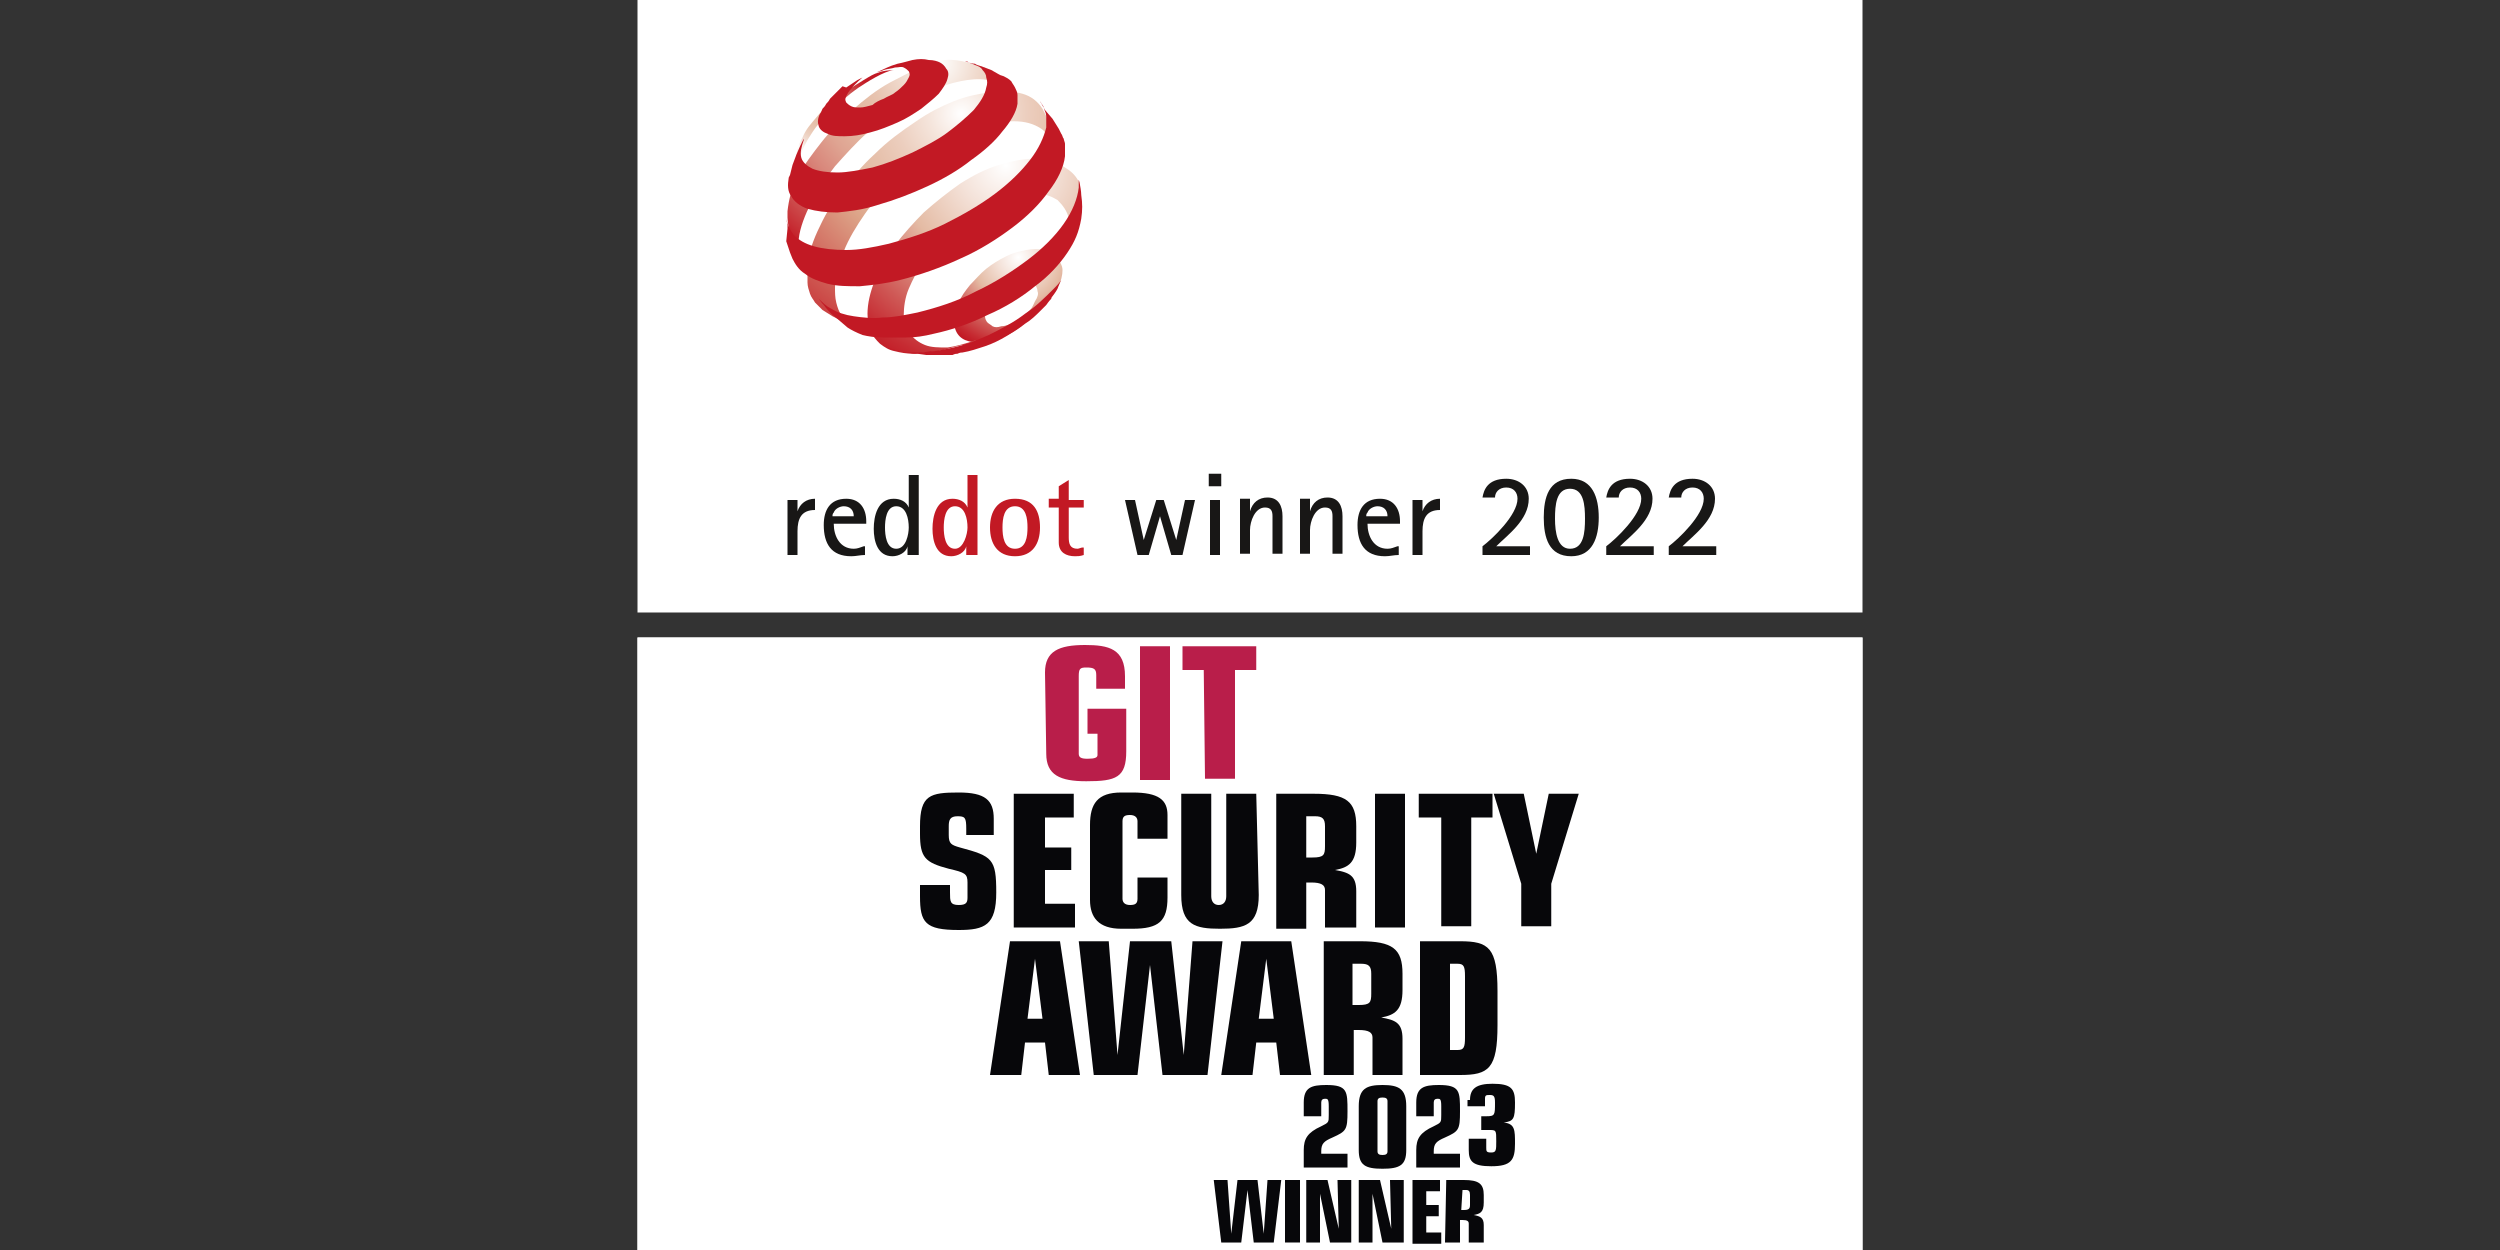 <?xml version="1.0" encoding="UTF-8"?>
<svg xmlns="http://www.w3.org/2000/svg" xmlns:xlink="http://www.w3.org/1999/xlink" version="1.1" id="Ebene_1" x="0px" y="0px" viewBox="0 0 200 100" style="enable-background:new 0 0 200 100;" xml:space="preserve">

<rect x="0" y="0" width="200" height="100" fill="#333333" stroke="none"/>

<g id="Domera_-_kombiniert_stacked">
	<g id="GIT_DE_00000156558804177725478540000013445820427578301829_">
		<rect x="51" y="51" style="fill:#FFFFFF;" width="98" height="49"></rect>
		<g>
			<g>
				<g>
					<path style="fill:#B91E4A;" d="M83,53.8c0-1.7,1.1-2.2,3.2-2.2c1.9,0,3.2,0.3,3.2,2.5v1H87V54c0-0.5-0.2-0.6-0.8-0.6       c-0.5,0-0.6,0.1-0.6,0.7v6.2c0,0.3,0.2,0.4,0.7,0.4c0.6,0,0.8-0.1,0.8-0.3v-1.7h-0.8v-2h3.1v3.4c0,2.1-0.8,2.4-3.2,2.4       c-2.1,0-3.2-0.5-3.2-2.2L83,53.8L83,53.8z"></path>
					<path style="fill:#B91E4A;" d="M90.7,51.7h2.4v10.7h-2.4V51.7z"></path>
					<path style="fill:#B91E4A;" d="M95.7,53.6H94v-1.9h5.9v1.9h-1.7v8.7h-2.4V53.6z"></path>
				</g>
				<g>
					<path style="fill:#07070A;" d="M70.3,71.4c0,0.7,0,1,0.7,1c0.6,0,0.7-0.2,0.7-0.6v-1.2c0-0.7-0.2-0.8-1.5-1.1       c-1.9-0.5-2.3-0.9-2.3-2.8v-0.6c0-2.5,0.8-2.7,3.1-2.7c2.1,0,2.8,0.6,2.8,2.1v1.3h-2.2v-0.5c0-0.9-0.1-1-0.7-1       c-0.6,0-0.7,0.3-0.7,0.8v0.7c0,0.7,0.2,0.8,0.9,1c2.6,0.7,2.9,0.9,2.9,3.6c0,2.6-0.9,3-3,3c-2.7,0-3.1-0.6-3.1-2.7v-0.9h2.3       L70.3,71.4L70.3,71.4z"></path>
					<path style="fill:#07070A;" d="M75.6,63.5H78v10.7h-2.4V63.5z"></path>
					<path style="fill:#07070A;" d="M79.5,66c0-1.7,0.6-2.6,2.5-2.6h0.9c2.1,0,2.8,0.6,2.8,1.8v1.9h-2.4v-1.4c0-0.3-0.2-0.5-0.6-0.5       c-0.4,0-0.6,0.1-0.6,0.5v6.2c0,0.3,0.2,0.5,0.6,0.5c0.4,0,0.6-0.1,0.6-0.5v-1.7h2.4v1.6c0,1.9-0.7,2.5-2.8,2.5h-0.9       c-1.8,0-2.5-0.9-2.5-2.3L79.5,66L79.5,66z"></path>
					<path style="fill:#07070A;" d="M86.9,63.5h2.4v4.2h1.4v-4.2h2.4v10.7h-2.4v-4.6h-1.4v4.6h-2.4V63.5z"></path>
					<path style="fill:#07070A;" d="M94.7,63.5h4.7v1.9h-2.3v2.4h2.1v1.8h-2.1v2.7h2.4v1.9h-4.9V63.5z"></path>
					<path style="fill:#07070A;" d="M100.8,63.5h3c2.6,0,3.4,0.6,3.4,2.6v1.3c0,1.6-0.6,2-1.7,2.2v0c1.1,0.2,1.7,0.4,1.7,1.7v2.9       h-2.4v-3c0-0.4-0.3-0.6-1.1-0.6h-0.4v3.7h-2.4V63.5z M103.3,68.6h0.5c0.9,0,1-0.2,1-0.9v-1.6c0-0.6-0.2-0.8-0.8-0.8h-0.7       L103.3,68.6L103.3,68.6z"></path>
					<path style="fill:#07070A;" d="M108.6,63.5h2.4v4.2h1.4v-4.2h2.4v10.7h-2.4v-4.6h-1.4v4.6h-2.4V63.5z"></path>
					<path style="fill:#07070A;" d="M116.4,63.5h4.7v1.9h-2.3v2.4h2.1v1.8h-2.1v2.7h2.4v1.9h-4.9V63.5L116.4,63.5z"></path>
					<path style="fill:#07070A;" d="M122.7,63.5h2.4v10.7h-2.4V63.5z"></path>
					<path style="fill:#07070A;" d="M127.9,65.4h-1.7v-1.9h5.9v1.9h-1.7v8.7h-2.4V65.4z"></path>
				</g>
			</g>
			<g>
				<path style="fill:#07070A;" d="M81.2,75.3h4l1.6,10.7h-2.5L84,83.4h-1.6l-0.3,2.6h-2.5L81.2,75.3z M83.2,76.7L83.2,76.7      l-0.6,4.8h1.2L83.2,76.7z"></path>
				<path style="fill:#07070A;" d="M86.7,75.3h2.4l0.7,9.1h0l1-9.1H94l1,9.1h0l0.7-9.1H98l-1.2,10.7h-3.4l-1-8.8h0l-1,8.8h-3.5      L86.7,75.3z"></path>
				<path style="fill:#07070A;" d="M99.7,75.3h4l1.6,10.7h-2.5l-0.3-2.6h-1.6l-0.3,2.6h-2.5L99.7,75.3z M101.7,76.7L101.7,76.7      l-0.6,4.8h1.2L101.7,76.7z"></path>
				<path style="fill:#07070A;" d="M106.2,75.3h3c2.6,0,3.4,0.6,3.4,2.6v1.3c0,1.6-0.6,2-1.7,2.2v0c1.1,0.2,1.7,0.4,1.7,1.7v2.9      h-2.4v-3c0-0.4-0.3-0.6-1.1-0.6h-0.4V86h-2.4V75.3z M108.6,80.4h0.5c0.9,0,1-0.2,1-0.9v-1.6c0-0.6-0.2-0.8-0.8-0.8h-0.7      L108.6,80.4L108.6,80.4z"></path>
				<path style="fill:#07070A;" d="M114,75.3h3.2c2.3,0,3,0.5,3,4V82c0,3.5-0.7,4-3,4H114V75.3z M116.4,84h0.6c0.5,0,0.6-0.2,0.6-1      v-4.9c0-0.8-0.1-1-0.6-1h-0.6V84z"></path>
			</g>
			<g>
				<path style="fill:#07070A;" d="M104.7,88.2c0-1.2,0.6-1.4,1.8-1.4c1.7,0,1.7,0.5,1.7,2.1c0,1.5-0.1,1.6-1.2,2.1      c-0.7,0.3-0.9,0.5-0.9,1.1v0.2h2.1v1.1h-3.5V92c0-0.9,0.3-1.4,1.4-1.9c0.6-0.3,0.6-0.3,0.6-0.9v-0.7c0-0.6-0.1-0.6-0.3-0.6      c-0.2,0-0.3,0.1-0.3,0.3v1.1h-1.4L104.7,88.2L104.7,88.2z"></path>
				<path style="fill:#07070A;" d="M109.1,88.5c0-1.4,0.6-1.7,1.9-1.7c1.3,0,1.9,0.3,1.9,1.7v3.5c0,1.2-0.5,1.5-1.9,1.5      c-1.3,0-1.9-0.3-1.9-1.5V88.5z M110.6,92.1c0,0.2,0.1,0.3,0.4,0.3c0.3,0,0.4-0.1,0.4-0.3v-4c0-0.2-0.1-0.3-0.4-0.3      c-0.3,0-0.4,0.1-0.4,0.3V92.1z"></path>
				<path style="fill:#07070A;" d="M113.7,88.2c0-1.2,0.6-1.4,1.8-1.4c1.7,0,1.7,0.5,1.7,2.1c0,1.5-0.1,1.6-1.2,2.1      c-0.7,0.3-0.9,0.5-0.9,1.1v0.2h2.1v1.1h-3.5V92c0-0.9,0.3-1.4,1.4-1.9c0.6-0.3,0.6-0.3,0.6-0.9v-0.7c0-0.6-0.1-0.6-0.3-0.6      c-0.2,0-0.3,0.1-0.3,0.3v1.1h-1.4L113.7,88.2L113.7,88.2z"></path>
				<path style="fill:#07070A;" d="M118,88c0-0.9,0.5-1.3,1.8-1.3c1.5,0,1.8,0.4,1.8,1.5c0,1.3-0.1,1.5-0.9,1.6v0      c0.9,0.1,0.9,0.6,0.9,1.7c0,1.3-0.3,1.8-1.9,1.8c-1.5,0-1.8-0.4-1.8-1.3v-0.9h1.4v0.7c0,0.3,0,0.4,0.4,0.4      c0.4,0,0.4-0.2,0.4-0.9c0-0.9,0-0.9-0.6-0.9H119v-1.1h0.4c0.7,0,0.7-0.1,0.7-1.1c0-0.5-0.1-0.6-0.4-0.6c-0.3,0-0.4,0-0.4,0.3      v0.6H118V88z"></path>
			</g>
		</g>
		<g>
			<g>
				<path style="fill:#07070A;" d="M97.5,94.4h1.1l0.3,4.3h0l0.5-4.3h1.6l0.5,4.3h0l0.3-4.3h1.1l-0.6,5h-1.6l-0.5-4.2h0l-0.5,4.2H98      L97.5,94.4z"></path>
				<path style="fill:#07070A;" d="M103.2,94.4h1.2v5h-1.2V94.4z"></path>
				<path style="fill:#07070A;" d="M106,95.5L106,95.5l0,3.9H105v-5h1.7l0.9,3.9l0,0l-0.1-3.9h1.1v5h-1.7L106,95.5z"></path>
				<path style="fill:#07070A;" d="M110.2,95.5L110.2,95.5l0,3.9h-1.1v-5h1.7l0.9,3.9l0,0l-0.1-3.9h1.1v5h-1.7L110.2,95.5z"></path>
				<path style="fill:#07070A;" d="M113.4,94.4h2.2v0.9h-1.1v1.1h1v0.9h-1v1.3h1.2v0.9h-2.3L113.4,94.4L113.4,94.4z"></path>
				<path style="fill:#07070A;" d="M116.1,94.4h1.4c1.2,0,1.6,0.3,1.6,1.2v0.6c0,0.8-0.3,0.9-0.8,1v0c0.5,0.1,0.8,0.2,0.8,0.8v1.4      H118v-1.5c0-0.2-0.1-0.3-0.5-0.3h-0.2v1.8h-1.2L116.1,94.4L116.1,94.4z M117.3,96.8h0.2c0.4,0,0.5-0.1,0.5-0.4v-0.8      c0-0.3-0.1-0.4-0.3-0.4h-0.3L117.3,96.8L117.3,96.8z"></path>
			</g>
		</g>
	</g>
	<g id="GIT_EN_00000118385490729321484790000002286039685975812279_">
		<rect x="51" y="51" style="fill:#FFFFFF;" width="98" height="49"></rect>
		<g>
			<g>
				<path style="fill:#B91E4A;" d="M83.6,53.8c0-1.7,1.1-2.2,3.2-2.2c1.9,0,3.2,0.3,3.2,2.5v1h-2.3V54c0-0.5-0.2-0.6-0.8-0.6      c-0.5,0-0.6,0.1-0.6,0.7v6.2c0,0.3,0.2,0.4,0.7,0.4c0.6,0,0.8-0.1,0.8-0.3v-1.7h-0.8v-2h3.1v3.4c0,2.1-0.8,2.4-3.2,2.4      c-2.1,0-3.2-0.5-3.2-2.2L83.6,53.8L83.6,53.8z"></path>
				<path style="fill:#B91E4A;" d="M91.2,51.7h2.4v10.7h-2.4V51.7z"></path>
				<path style="fill:#B91E4A;" d="M96.3,53.6h-1.7v-1.9h5.9v1.9h-1.7v8.7h-2.4L96.3,53.6L96.3,53.6z"></path>
			</g>
		</g>
		<g>
			<path style="fill:#07070A;" d="M76,71.4c0,0.7,0,1,0.7,1c0.6,0,0.7-0.2,0.7-0.6v-1.2c0-0.7-0.2-0.8-1.5-1.1     c-1.9-0.5-2.3-0.9-2.3-2.8v-0.6c0-2.5,0.8-2.7,3.1-2.7c2.1,0,2.8,0.6,2.8,2.1v1.3h-2.2v-0.5c0-0.9-0.1-1-0.7-1     c-0.6,0-0.7,0.3-0.7,0.8v0.7c0,0.7,0.2,0.8,0.9,1c2.6,0.7,2.9,0.9,2.9,3.6c0,2.6-0.9,3-3,3c-2.7,0-3.1-0.6-3.1-2.7v-0.9H76     L76,71.4L76,71.4z"></path>
			<path style="fill:#07070A;" d="M81.2,63.5h4.7v1.9h-2.3v2.4h2.1v1.8h-2.1v2.7h2.4v1.9h-4.9V63.5z"></path>
			<path style="fill:#07070A;" d="M87.2,66c0-1.7,0.6-2.6,2.5-2.6h0.9c2.1,0,2.8,0.6,2.8,1.8v1.9H91v-1.4c0-0.3-0.2-0.5-0.6-0.5     c-0.4,0-0.6,0.1-0.6,0.5v6.2c0,0.3,0.2,0.5,0.6,0.5c0.4,0,0.6-0.1,0.6-0.5v-1.7h2.4v1.6c0,1.9-0.7,2.5-2.8,2.5h-0.9     c-1.8,0-2.5-0.9-2.5-2.3L87.2,66L87.2,66z"></path>
			<path style="fill:#07070A;" d="M100.7,71.6c0,2.4-1.1,2.7-3.1,2.7c-2,0-3.1-0.3-3.1-2.7v-8.1h2.4v8.2c0,0.4,0.2,0.7,0.6,0.7     s0.6-0.3,0.6-0.7v-8.2h2.4L100.7,71.6L100.7,71.6z"></path>
			<path style="fill:#07070A;" d="M102.1,63.5h3c2.6,0,3.4,0.6,3.4,2.6v1.3c0,1.6-0.6,2-1.7,2.2v0c1.1,0.2,1.7,0.4,1.7,1.7v2.9H106     v-3c0-0.4-0.3-0.6-1.1-0.6h-0.4v3.7h-2.4V63.5z M104.5,68.6h0.5c0.9,0,1-0.2,1-0.9v-1.6c0-0.6-0.2-0.8-0.8-0.8h-0.7L104.5,68.6     L104.5,68.6z"></path>
			<path style="fill:#07070A;" d="M110,63.5h2.4v10.7H110V63.5z"></path>
			<path style="fill:#07070A;" d="M115.2,65.4h-1.7v-1.9h5.9v1.9h-1.7v8.7h-2.4V65.4z"></path>
			<path style="fill:#07070A;" d="M121.7,70.7l-2.2-7.2h2.4l1,4.8h0l1-4.8h2.4l-2.2,7.2v3.4h-2.4V70.7z"></path>
		</g>
		<g>
			<path style="fill:#07070A;" d="M80.8,75.3h4l1.6,10.7h-2.5l-0.3-2.6H82l-0.3,2.6h-2.5L80.8,75.3z M82.8,76.7L82.8,76.7l-0.6,4.8     h1.2L82.8,76.7z"></path>
			<path style="fill:#07070A;" d="M86.3,75.3h2.4l0.7,9.1h0l1-9.1h3.3l1,9.1h0l0.7-9.1h2.4l-1.2,10.7H93l-1-8.8h0l-1,8.8h-3.5     L86.3,75.3z"></path>
			<path style="fill:#07070A;" d="M99.3,75.3h4l1.6,10.7h-2.5l-0.3-2.6h-1.6l-0.3,2.6h-2.5L99.3,75.3z M101.3,76.7L101.3,76.7     l-0.6,4.8h1.2L101.3,76.7z"></path>
			<path style="fill:#07070A;" d="M105.8,75.3h3c2.6,0,3.4,0.6,3.4,2.6v1.3c0,1.6-0.6,2-1.7,2.2v0c1.1,0.2,1.7,0.4,1.7,1.7v2.9h-2.4     v-3c0-0.4-0.3-0.6-1.1-0.6h-0.4V86h-2.4V75.3z M108.2,80.4h0.5c0.9,0,1-0.2,1-0.9v-1.6c0-0.6-0.2-0.8-0.8-0.8h-0.7L108.2,80.4     L108.2,80.4z"></path>
			<path style="fill:#07070A;" d="M113.6,75.3h3.2c2.3,0,3,0.5,3,4V82c0,3.5-0.7,4-3,4h-3.2V75.3z M116,84h0.6c0.5,0,0.6-0.2,0.6-1     v-4.9c0-0.8-0.1-1-0.6-1H116V84z"></path>
		</g>
		<g>
			<path style="fill:#07070A;" d="M104.3,88.2c0-1.2,0.6-1.4,1.8-1.4c1.7,0,1.7,0.5,1.7,2.1c0,1.5-0.1,1.6-1.2,2.1     c-0.7,0.3-0.9,0.5-0.9,1.1v0.2h2.1v1.1h-3.5V92c0-0.9,0.3-1.4,1.4-1.9c0.6-0.3,0.6-0.3,0.6-0.9v-0.7c0-0.6-0.1-0.6-0.3-0.6     c-0.2,0-0.3,0.1-0.3,0.3v1.1h-1.4L104.3,88.2L104.3,88.2z"></path>
			<path style="fill:#07070A;" d="M108.7,88.5c0-1.4,0.6-1.7,1.9-1.7c1.3,0,1.9,0.3,1.9,1.7v3.5c0,1.2-0.5,1.5-1.9,1.5     s-1.9-0.3-1.9-1.5V88.5z M110.2,92.1c0,0.2,0.1,0.3,0.4,0.3c0.3,0,0.4-0.1,0.4-0.3v-4c0-0.2-0.1-0.3-0.4-0.3     c-0.3,0-0.4,0.1-0.4,0.3V92.1z"></path>
			<path style="fill:#07070A;" d="M113.3,88.2c0-1.2,0.6-1.4,1.8-1.4c1.7,0,1.7,0.5,1.7,2.1c0,1.5-0.1,1.6-1.2,2.1     c-0.7,0.3-0.9,0.5-0.9,1.1v0.2h2.1v1.1h-3.5V92c0-0.9,0.3-1.4,1.4-1.9c0.6-0.3,0.6-0.3,0.6-0.9v-0.7c0-0.6-0.1-0.6-0.3-0.6     c-0.2,0-0.3,0.1-0.3,0.3v1.1h-1.4L113.3,88.2L113.3,88.2z"></path>
			<path style="fill:#07070A;" d="M117.6,88c0-0.9,0.5-1.3,1.8-1.3c1.5,0,1.8,0.4,1.8,1.5c0,1.3-0.1,1.5-0.9,1.6v0     c0.9,0.1,0.9,0.6,0.9,1.7c0,1.3-0.3,1.8-1.9,1.8c-1.5,0-1.8-0.4-1.8-1.3v-0.9h1.4v0.7c0,0.3,0,0.4,0.4,0.4c0.4,0,0.4-0.2,0.4-0.9     c0-0.9,0-0.9-0.6-0.9h-0.6v-1.1h0.4c0.7,0,0.7-0.1,0.7-1.1c0-0.5-0.1-0.6-0.4-0.6c-0.3,0-0.4,0-0.4,0.3v0.6h-1.4V88z"></path>
		</g>
		<g>
			<g>
				<path style="fill:#07070A;" d="M97.1,94.4h1.1l0.3,4.3h0l0.5-4.3h1.6l0.5,4.3h0l0.3-4.3h1.1l-0.6,5h-1.6l-0.5-4.2h0l-0.5,4.2      h-1.6L97.1,94.4z"></path>
				<path style="fill:#07070A;" d="M102.8,94.4h1.2v5h-1.2V94.4z"></path>
				<path style="fill:#07070A;" d="M105.6,95.5L105.6,95.5l0,3.9h-1.1v-5h1.7l0.9,3.9l0,0l-0.1-3.9h1.1v5h-1.7L105.6,95.5z"></path>
				<path style="fill:#07070A;" d="M109.8,95.5L109.8,95.5l0,3.9h-1.1v-5h1.7l0.9,3.9l0,0l-0.1-3.9h1.1v5h-1.7L109.8,95.5z"></path>
				<path style="fill:#07070A;" d="M113,94.4h2.2v0.9h-1.1v1.1h1v0.9h-1v1.3h1.2v0.9H113L113,94.4L113,94.4z"></path>
				<path style="fill:#07070A;" d="M115.7,94.4h1.4c1.2,0,1.6,0.3,1.6,1.2v0.6c0,0.8-0.3,0.9-0.8,1v0c0.5,0.1,0.8,0.2,0.8,0.8v1.4      h-1.2v-1.5c0-0.2-0.1-0.3-0.5-0.3h-0.2v1.8h-1.2L115.7,94.4L115.7,94.4z M116.9,96.8h0.2c0.4,0,0.5-0.1,0.5-0.4v-0.8      c0-0.3-0.1-0.4-0.3-0.4h-0.3L116.9,96.8L116.9,96.8z"></path>
			</g>
		</g>
	</g>
	<g id="RedDot_00000083805169644808068440000014450866319026679961_">
		<g>
			<polygon style="fill:#FFFFFF;" points="51,0 51,49 149,49 149,0 51,0    "></polygon>
			<path style="fill:#181716;" d="M94.6,44.4l1-4.4h-0.8l-0.7,3.2h0l-1-3.2h-0.6l-1,3.2h0L90.8,40H90l1,4.4h0.9l0.9-3.1h0l0.9,3.1     H94.6L94.6,44.4z M97.7,38.9v-1h-1v1H97.7L97.7,38.9z M97.6,44.4V40h-0.8v4.4H97.6L97.6,44.4z M102.6,44.4v-3.1     c0-0.8-0.3-1.5-1.2-1.5c-0.7,0-1.2,0.4-1.4,1.1h0v-1h-0.8v4.4h0.8v-1.9c0-0.7,0.4-1.8,1.2-1.8c0.5,0,0.6,0.3,0.6,0.7     c0,0.2,0,0.4,0,0.6v2.4H102.6L102.6,44.4z M107.4,44.4v-3.1c0-0.8-0.3-1.5-1.2-1.5c-0.7,0-1.2,0.4-1.4,1.1h0v-1h-0.8v4.4h0.8     v-1.9c0-0.7,0.4-1.8,1.2-1.8c0.5,0,0.6,0.3,0.6,0.7c0,0.2,0,0.4,0,0.6v2.4H107.4L107.4,44.4z M111.8,43.7     c-0.3,0.1-0.5,0.2-0.8,0.2c-1.1,0-1.6-1-1.6-2h2.6v-0.2c0-1-0.5-1.8-1.6-1.8c-1.3,0-1.8,0.9-1.8,2.1c0,1.5,0.6,2.5,2.2,2.5     c0.4,0,0.7-0.1,1.1-0.1V43.7L111.8,43.7z M109.3,41.3c0-0.1,0-0.2,0.1-0.3c0.1-0.3,0.5-0.5,0.8-0.5c0.5,0,0.8,0.3,0.8,0.8H109.3     L109.3,41.3z M113.8,44.4v-1.9c0-1,0.3-1.7,1.4-1.7v-0.9c-0.7,0-1.2,0.4-1.4,1h0V40h-0.8v4.4H113.8L113.8,44.4z"></path>
			<path style="fill:#C21924;" d="M78.2,44.4V38h-0.8v2.6h0c-0.2-0.5-0.7-0.7-1.2-0.7c-1.3,0-1.6,1.4-1.6,2.4c0,1,0.3,2.2,1.5,2.2     c0.5,0,1.1-0.3,1.2-0.8h0v0.7H78.2L78.2,44.4z M76.4,43.9c-0.8,0-0.9-1.1-0.9-1.7c0-0.6,0.1-1.7,0.9-1.7c0.8,0,1,1,1,1.7     C77.4,42.7,77.1,43.9,76.4,43.9L76.4,43.9z M81.2,44.5c1.4,0,2-1,2-2.3c0-1.3-0.5-2.3-2-2.3c-1.4,0-2,1-2,2.3     C79.2,43.5,79.8,44.5,81.2,44.5L81.2,44.5z M81.2,43.9c-0.9,0-1-1-1-1.7c0-0.7,0.1-1.7,1-1.7c0.9,0,1,1,1,1.7     C82.2,42.9,82.1,43.9,81.2,43.9L81.2,43.9z M86.6,43.8c-0.1,0-0.3,0.1-0.4,0.1c-0.6,0-0.7-0.4-0.7-0.9v-2.4h1.2V40h-1.2v-1.6     l-0.8,0.5v1h-0.8v0.7h0.8v2.8c0,0.8,0.6,1.1,1.3,1.1c0.2,0,0.4,0,0.7-0.1V43.8L86.6,43.8z"></path>
			<path style="fill:#181716;" d="M63.8,44.4v-1.9c0-1,0.3-1.7,1.4-1.7v-0.9c-0.7,0-1.2,0.4-1.4,1h0V40H63v4.4H63.8L63.8,44.4z      M69.1,43.7c-0.3,0.1-0.5,0.2-0.8,0.2c-1.1,0-1.6-1-1.6-2h2.6v-0.2c0-1-0.5-1.8-1.6-1.8c-1.3,0-1.8,0.9-1.8,2.1     c0,1.5,0.6,2.5,2.2,2.5c0.4,0,0.7-0.1,1.1-0.1V43.7L69.1,43.7z M66.6,41.3c0-0.1,0-0.2,0.1-0.3c0.1-0.3,0.5-0.5,0.8-0.5     c0.5,0,0.8,0.3,0.8,0.8H66.6L66.6,41.3z M73.5,44.4V38h-0.8v2.6h0c-0.2-0.5-0.7-0.7-1.2-0.7c-1.3,0-1.6,1.4-1.6,2.4     c0,1,0.3,2.2,1.5,2.2c0.5,0,1.1-0.3,1.2-0.8h0v0.7H73.5L73.5,44.4z M71.7,43.9c-0.8,0-0.9-1.1-0.9-1.7c0-0.6,0.1-1.7,0.9-1.7     c0.8,0,1,1,1,1.7C72.7,42.7,72.5,43.9,71.7,43.9L71.7,43.9z"></path>
		</g>
		<g>
			
				<radialGradient id="SVGID_00000061467580492356541500000015999842330894755714_" cx="299.46" cy="81.391" r="1.036" gradientTransform="matrix(7.524 0 0 7.524 -2171.665 -591.796)" gradientUnits="userSpaceOnUse">
				<stop offset="0" style="stop-color:#FFFFFF"></stop>
				<stop offset="0.208" style="stop-color:#F4E2D9"></stop>
				<stop offset="0.466" style="stop-color:#E4BBA4"></stop>
				<stop offset="0.536" style="stop-color:#DFA291"></stop>
				<stop offset="0.76" style="stop-color:#CF5956"></stop>
				<stop offset="0.92" style="stop-color:#C62B32"></stop>
				<stop offset="1" style="stop-color:#C21924"></stop>
			</radialGradient>
			<path style="fill:url(#SVGID_00000061467580492356541500000015999842330894755714_);" d="M85,21.6c0,0.4-0.1,0.9-0.4,1.4     c-0.2,0.5-0.6,0.9-1,1.3c-0.4,0.5-0.9,0.9-1.4,1.4c-0.5,0.4-1,0.8-1.6,1.1c-0.6,0.3-1.2,0.6-1.7,0.6c-0.5,0.1-1,0-1.4-0.1     c-0.4-0.1-0.7-0.3-0.9-0.6c-0.2-0.3-0.3-0.7-0.3-1.1c0-0.4,0.1-0.9,0.4-1.4c0.2-0.5,0.5-0.9,0.9-1.4c0.4-0.4,0.8-0.9,1.3-1.3     c0.5-0.4,1-0.7,1.6-1c0.6-0.3,1.1-0.4,1.6-0.5c0.5-0.1,1-0.1,1.4,0c0.4,0.1,0.8,0.2,1,0.5C84.7,20.8,85,21.2,85,21.6L85,21.6z      M83,23.3c0-0.2-0.1-0.4-0.2-0.5c-0.1-0.1-0.3-0.2-0.5-0.3c-0.2,0-0.4-0.1-0.7,0c-0.2,0-0.5,0.1-0.8,0.3     c-0.3,0.1-0.5,0.3-0.8,0.5c-0.2,0.2-0.5,0.4-0.6,0.6c-0.2,0.2-0.3,0.4-0.4,0.7c-0.1,0.2-0.2,0.5-0.2,0.7c0,0.2,0.1,0.4,0.2,0.5     c0.1,0.1,0.3,0.2,0.4,0.3c0.2,0.1,0.4,0.1,0.7,0c0.3,0,0.5-0.1,0.8-0.2c0.3-0.1,0.6-0.3,0.8-0.5c0.3-0.2,0.5-0.4,0.7-0.6     c0.2-0.2,0.3-0.5,0.4-0.7C83,23.8,83.1,23.5,83,23.3L83,23.3z"></path>
			
				<radialGradient id="SVGID_00000070827163069878616520000004317373788947371940_" cx="297.132" cy="80.222" r="1.003" gradientTransform="matrix(7.524 0 0 7.524 -2171.665 -591.796)" gradientUnits="userSpaceOnUse">
				<stop offset="0" style="stop-color:#FFFFFF"></stop>
				<stop offset="3.355780e-02" style="stop-color:#FAF3EE"></stop>
				<stop offset="0.101" style="stop-color:#F2DED3"></stop>
				<stop offset="0.174" style="stop-color:#ECCFBE"></stop>
				<stop offset="0.256" style="stop-color:#E7C4AF"></stop>
				<stop offset="0.352" style="stop-color:#E5BDA7"></stop>
				<stop offset="0.5" style="stop-color:#E4BBA4"></stop>
				<stop offset="0.566" style="stop-color:#DFA291"></stop>
				<stop offset="0.775" style="stop-color:#CF5956"></stop>
				<stop offset="0.925" style="stop-color:#C62B32"></stop>
				<stop offset="1" style="stop-color:#C21924"></stop>
			</radialGradient>
			<path style="fill:url(#SVGID_00000070827163069878616520000004317373788947371940_);" d="M69.1,6.4c-1.6,1-2.6,1.5-3.8,3     c-0.5,0.6-0.8,0.9-1.1,1.6c-0.2,0.3-0.4,0.9-0.4,0.9l-0.1,0.6l-0.1,0.8l-0.1,0.8l0,0.3c0-0.1,0-0.1,0-0.2c0-0.1,0-0.1,0-0.2     c0-0.1,0-0.1,0-0.2c0-0.1,0-0.1,0.1-0.2c0.2-0.7,0.5-1.5,1-2.4c0.6-1,1-1.5,1.8-2.2c0.8-0.8,1.3-1.3,2.3-2c0.6-0.4,2-1.3,2.8-1.4     c0.3,0-0.8,0-1.2,0.2C69.9,5.9,69.6,6.1,69.1,6.4L69.1,6.4z"></path>
			
				<radialGradient id="SVGID_00000156554192175899449930000010022950097967832500_" cx="298.605" cy="79.329" r="2.44" gradientTransform="matrix(7.524 0 0 7.524 -2171.665 -591.796)" gradientUnits="userSpaceOnUse">
				<stop offset="0" style="stop-color:#FFFFFF"></stop>
				<stop offset="6.184482e-03" style="stop-color:#FEFEFD"></stop>
				<stop offset="0.175" style="stop-color:#F0DACD"></stop>
				<stop offset="0.304" style="stop-color:#E7C3AF"></stop>
				<stop offset="0.376" style="stop-color:#E4BBA4"></stop>
				<stop offset="0.454" style="stop-color:#E3B59F"></stop>
				<stop offset="0.558" style="stop-color:#DFA492"></stop>
				<stop offset="0.677" style="stop-color:#D9887C"></stop>
				<stop offset="0.807" style="stop-color:#D1615D"></stop>
				<stop offset="0.945" style="stop-color:#C72F35"></stop>
				<stop offset="1" style="stop-color:#C21924"></stop>
				<stop offset="1" style="stop-color:#070707"></stop>
			</radialGradient>
			<path style="fill:url(#SVGID_00000156554192175899449930000010022950097967832500_);" d="M80.8,7.1l-0.6-0.6l-0.7-0.6l-0.3-0.3     l-0.7-0.3C78,5.2,77.5,5,77,4.9c-0.5-0.1-1.3-0.2-1.9,0c-0.6,0.1-1,0.3-1.7,0.6c-0.7,0.3-1.4,0.7-2.2,1.1c-1.1,0.6-2.1,1.4-3,2.2     c-0.9,0.8-1.8,1.7-2.5,2.6c-0.7,0.9-1.4,1.8-1.9,2.8c-0.5,0.9-0.7,1.8-0.8,2.7c0,0.2,0,0.3,0,0.5c0,0.2,0.1,1.1,0.3,1.8     c0.1,0.3,0.1,0.5,0.2,0.8c0.1,0.3,0.4,0.9,0.4,0.9l0.1,0.2l0.3,0.5c-0.1-0.2-0.2-0.3-0.3-0.5c-0.1-0.2-0.1-0.4-0.2-0.6     c0-0.2,0-0.4,0-0.7c0-0.2,0-0.5,0.1-0.7c0.1-0.9,0.5-1.9,1-2.9c0.5-1,1.2-2,1.9-2.9c0.8-0.9,1.7-1.9,2.6-2.7c1-0.9,2-1.6,3.1-2.3     c0.9-0.5,1.8-1,2.6-1.3c0.8-0.3,1.6-0.5,2.3-0.6c0.7-0.1,1.4-0.1,2,0.1C79.9,6.4,80.4,6.7,80.8,7.1"></path>
			
				<radialGradient id="SVGID_00000175295394599695182110000007137795938191825839_" cx="298.852" cy="79.861" r="2.966" gradientTransform="matrix(7.524 0 0 7.524 -2171.665 -591.796)" gradientUnits="userSpaceOnUse">
				<stop offset="0" style="stop-color:#FFFFFF"></stop>
				<stop offset="0.114" style="stop-color:#F5E5DC"></stop>
				<stop offset="0.237" style="stop-color:#ECCEBE"></stop>
				<stop offset="0.342" style="stop-color:#E6C0AB"></stop>
				<stop offset="0.416" style="stop-color:#E4BBA4"></stop>
				<stop offset="0.517" style="stop-color:#DDA589"></stop>
				<stop offset="1" style="stop-color:#C21924"></stop>
			</radialGradient>
			<path style="fill:url(#SVGID_00000175295394599695182110000007137795938191825839_);" d="M84.7,12l-1-2.7l-0.3-0.6     c-0.4-0.6-0.9-1-1.6-1.2c-0.6-0.2-1.8-0.2-2.7-0.1c-0.8,0.1-1.8,0.3-2.8,0.7c-1,0.4-2,0.9-3,1.6c-1.2,0.8-2.3,1.6-3.3,2.6     c-1,0.9-1.9,2-2.7,3c-0.8,1-1.4,2.1-1.9,3.2c-0.5,1.1-0.8,2.1-0.8,3.1c0,0.4,0,0.7,0,1c0,0.3,0.1,0.6,0.2,0.9     c0.1,0.3,0.3,0.5,0.4,0.7c0.2,0.2,0.4,0.4,0.6,0.6l0.8,0.5l0.8,0.4l0.8,0.4l0.8,0.3c-0.4-0.1-0.7-0.3-1-0.5     c-0.3-0.2-0.5-0.5-0.7-0.7c-0.2-0.3-0.3-0.6-0.4-1c-0.1-0.4-0.1-0.8-0.1-1.2c0-0.9,0.3-1.9,0.7-2.9c0.4-1,1-2,1.7-3     c0.7-1,1.5-1.9,2.5-2.8c0.9-0.9,1.9-1.7,3-2.4c1.1-0.7,2.2-1.2,3.2-1.6c1-0.4,2.3-0.6,3.2-0.6c0.9,0,1.6,0.2,2.2,0.6     c0.6,0.4,0.7,1.1,0.9,1.9L84.7,12L84.7,12z"></path>
			
				<radialGradient id="SVGID_00000094593266399367706450000016502668079002219951_" cx="299.327" cy="80.412" r="2.387" gradientTransform="matrix(7.524 0 0 7.524 -2171.665 -591.796)" gradientUnits="userSpaceOnUse">
				<stop offset="0" style="stop-color:#FFFFFF"></stop>
				<stop offset="0.208" style="stop-color:#F4E2D9"></stop>
				<stop offset="0.466" style="stop-color:#E4BBA4"></stop>
				<stop offset="0.536" style="stop-color:#DFA291"></stop>
				<stop offset="0.76" style="stop-color:#CF5956"></stop>
				<stop offset="0.92" style="stop-color:#C62B32"></stop>
				<stop offset="1" style="stop-color:#C21924"></stop>
				<stop offset="1" style="stop-color:#070707"></stop>
			</radialGradient>
			<path style="fill:url(#SVGID_00000094593266399367706450000016502668079002219951_);" d="M85.5,17.5c-0.1-0.6-0.5-1.1-0.9-1.5     c-0.5-0.3-1-0.5-1.7-0.5c-0.7,0-1.4,0.1-2.2,0.3c-0.8,0.2-1.6,0.6-2.5,1.2c-0.9,0.5-1.6,1.1-2.4,1.8c-0.7,0.7-1.3,1.4-1.9,2.1     c-0.5,0.7-0.9,1.5-1.2,2.2c-0.3,0.7-0.4,1.5-0.4,2.1c0,0.6,0.2,1.1,0.5,1.5c0.3,0.4,0.7,0.7,1.2,0.9c0.5,0.2,1.1,0.2,1.8,0.2     c0.7-0.1,1.4-0.3,2.3-0.6l-0.1,0.1l-0.7,0.3L77,27.6l-0.8,0.2L75.5,28L75,28.1l-0.9,0.1l-0.9,0.1l-0.1,0c-0.6,0-1.1-0.1-1.5-0.2     c-0.5-0.1-0.8-0.3-1.2-0.6c-0.3-0.3-0.6-0.6-0.7-1c-0.2-0.4-0.3-0.9-0.3-1.4c0-0.8,0.2-1.7,0.6-2.7c0.4-0.9,0.9-1.9,1.6-2.8     c0.7-0.9,1.5-1.8,2.3-2.6c0.9-0.8,1.9-1.6,2.9-2.3c1.1-0.7,2.1-1.2,3.1-1.5c1-0.3,1.9-0.5,2.8-0.5c0.8,0,1.9,0.3,2.5,0.7     c0.5,0.3,0.8,0.6,1.1,1.1c0.1,0.1,0.1,0.2,0.1,0.3c0,0.2-0.1,1.3-0.2,1.5c0,0.2-0.1,0.4-0.1,0.6C86,17.1,85.6,17.3,85.5,17.5"></path>
			<path style="fill:#C21924;" d="M75.8,6.3c-0.1,0.4-0.4,0.8-0.7,1.2c-0.4,0.4-0.9,0.8-1.4,1.2c-0.6,0.4-1.2,0.8-1.9,1.1     c-0.7,0.3-1.4,0.6-2.2,0.8c-0.7,0.2-1.4,0.3-2,0.3c-0.6,0-1,0-1.4-0.2c-0.3-0.1-0.6-0.3-0.7-0.6c-0.1-0.3-0.1-0.6,0.1-1     c0.1-0.1,0.1-0.2,0.2-0.4c0.1-0.1,0.2-0.2,0.3-0.4c0.1-0.1,0.2-0.2,0.3-0.4c0.1-0.1,0.2-0.2,0.4-0.4l0.3-0.3l0.3-0.3L67.7,7     l0.3-0.2l0.3-0.2l0.3-0.2L69,6.2c0,0-0.6,0.5-0.9,0.9c-0.2,0.2-0.3,0.4-0.4,0.6c-0.1,0.2-0.1,0.3,0,0.5c0.1,0.1,0.2,0.2,0.4,0.3     c0.2,0.1,0.4,0.1,0.7,0.1c0.3,0,0.6-0.1,1-0.2C70,8.2,70.4,8,70.7,7.9c0.3-0.2,0.7-0.3,0.9-0.5c0.3-0.2,0.5-0.4,0.7-0.6     c0.2-0.2,0.3-0.4,0.4-0.6c0.1-0.2,0.1-0.3,0-0.5c-0.1-0.1-0.2-0.2-0.4-0.3c-0.2-0.1-0.4,0-0.7,0c-0.3,0.1-0.6,0.1-0.9,0.2     c-0.2,0.1-0.3,0.1-0.6,0.2c0.7-0.3,1-0.5,1.7-0.7c0.5-0.1,0.8-0.2,1.2-0.3c0.5-0.1,0.9-0.1,1.3,0c0.4,0,0.7,0.1,0.9,0.2     c0.2,0.1,0.4,0.3,0.5,0.5C75.9,5.7,75.9,6,75.8,6.3L75.8,6.3z"></path>
			<path style="fill:#C21924;" d="M84.9,22.4c0,0-0.2,0.4-0.3,0.7c-0.1,0.2-0.4,0.6-0.4,0.6s-0.1,0.1-0.1,0.2     c-0.2,0.2-0.4,0.5-0.4,0.5l-0.4,0.4c-0.4,0.4-0.8,0.8-1.3,1.1c-0.5,0.4-1,0.7-1.5,1c-0.5,0.3-1.1,0.6-1.7,0.8     c-0.6,0.2-1.2,0.4-1.8,0.5c-0.1,0-0.2,0-0.4,0.1c-0.1,0-0.2,0-0.4,0.1c-0.1,0-0.2,0-0.3,0c-0.1,0-0.2,0-0.3,0l-0.7,0l-0.1,0     l-0.7,0l-0.7-0.1c0,0-0.1,0-0.2,0c-0.3,0-0.5-0.1-0.8-0.1C72,28.1,71.5,28,71.5,28l-0.4-0.1L71,27.8c0.3,0.1,0.6,0.2,1,0.3     c0.4,0.1,0.7,0.1,1.1,0.1c0.4,0,0.8,0,1.3-0.1c0.5,0,0.9-0.1,1.4-0.2c1.1-0.2,2.2-0.6,3.3-1.1c1-0.5,2-1,2.9-1.7     c0.9-0.6,1.6-1.3,2.3-2C84.5,22.9,84.7,22.7,84.9,22.4C84.9,22.4,84.9,22.4,84.9,22.4L84.9,22.4z"></path>
			<path style="fill:#C21924;" d="M78.5,5.3l0.8,0.3L80,6l0.3,0.1c0.2,0.1,0.4,0.2,0.6,0.4C81,6.7,81.1,6.8,81.2,7     c0.1,0.2,0.2,0.4,0.2,0.6c0,0.2,0,0.5,0,0.7c-0.1,0.7-0.6,1.5-1.2,2.2c-0.6,0.8-1.5,1.6-2.5,2.3c-1,0.8-2.2,1.5-3.5,2.1     c-1.3,0.6-2.6,1.1-4,1.5C69,16.8,67.9,16.9,67,17c-0.9,0-1.7-0.1-2.4-0.3c-0.6-0.2-1.1-0.6-1.3-1c-0.3-0.4-0.3-0.9-0.2-1.5     l0.1-0.2l0.2-0.8l0.3-0.8l0.3-0.7l0.3-0.6l0,0.1c0,0,0,0,0,0c-0.2,0.6-0.3,1-0.2,1.4c0.1,0.4,0.5,0.7,0.9,0.9     c0.5,0.2,1.2,0.3,2,0.3c0.8,0,1.8-0.2,2.8-0.4c1.1-0.3,2.1-0.7,3.2-1.2c1-0.5,2-1,2.8-1.6c0.8-0.6,1.5-1.2,2.1-1.8     c0.5-0.6,0.9-1.2,1-1.8c0.1-0.3,0.1-0.5,0-0.8c0-0.2-0.1-0.4-0.3-0.6c-0.1-0.2-0.3-0.3-0.6-0.4c-0.2-0.1-0.3-0.1-0.5-0.2     l-0.3-0.1c0.1,0,0.2,0,0.3,0.1c0,0,0.3,0.1,0.5,0.1C78.1,5.2,78.5,5.3,78.5,5.3L78.5,5.3z"></path>
			<path style="fill:#C21924;" d="M83.6,8.8l0.6,0.7l0.5,0.8l0.2,0.4c0.1,0.1,0.1,0.3,0.2,0.4c0,0.1,0.1,0.3,0.1,0.4     c0,0.1,0,0.3,0,0.5c0,0.2,0,0.3,0,0.5c-0.1,0.9-0.6,1.9-1.3,2.8c-0.7,1-1.7,2-2.9,2.9c-1.2,0.9-2.6,1.8-4.2,2.5     c-1.5,0.7-3.2,1.3-4.8,1.7c-1.2,0.3-2.2,0.4-3.2,0.5c-1,0-1.8,0-2.6-0.2c-0.7-0.2-1.3-0.4-1.8-0.8c-0.5-0.3-0.8-0.8-1-1.2     l-0.2-0.5l-0.3-0.9L63,18.3l0-0.3l-0.1-0.5c0,0,0,0,0,0c0.1,0.5,0.3,0.9,0.6,1.3c0.4,0.4,0.9,0.7,1.6,0.9     c0.7,0.2,1.6,0.3,2.6,0.3c1,0,2.1-0.2,3.4-0.5c1.5-0.4,3.1-0.9,4.5-1.6c1.4-0.7,2.8-1.5,4-2.4c1.2-0.9,2.1-1.8,2.8-2.7     c0.7-0.9,1.1-1.8,1.3-2.6c0-0.2,0-0.4,0-0.7c0-0.2,0-0.4-0.1-0.6c-0.1-0.2-0.1-0.4-0.2-0.5c-0.1-0.1-0.1-0.2-0.2-0.3c0,0,0,0,0,0     L83.6,8.8L83.6,8.8L83.6,8.8z"></path>
			<path style="fill:#C21924;" d="M86.5,15.6c0.1,0.7,0.1,1.2,0,1.9c-0.2,1.1-0.5,1.8-1.1,2.7c-0.6,0.9-1.5,1.9-2.6,2.7     c-1.1,0.9-2.4,1.7-3.8,2.3c-1.4,0.7-2.9,1.2-4.3,1.5c-0.8,0.2-1.5,0.3-2.2,0.3c-0.7,0-1.3,0-1.9,0C70,27,69.4,26.9,69,26.8     c-0.5-0.2-0.9-0.4-1.2-0.6l-0.7-0.6l-0.6-0.5c0,0-0.4-0.4-0.6-0.7c-0.2-0.2-0.4-0.5-0.4-0.5c0,0,0,0,0,0c0.3,0.3,0.6,0.6,1,0.8     c0.5,0.3,1.1,0.5,1.8,0.6c0.7,0.1,1.5,0.2,2.3,0.1c0.9,0,1.8-0.2,2.8-0.4c1.6-0.4,3.2-0.9,4.7-1.7c1.5-0.7,2.9-1.6,4.1-2.5     c1.2-0.9,2.2-1.9,2.9-2.9c0.7-1,1.1-2,1.2-2.9c0-0.1,0-0.2,0-0.3c0-0.1,0-0.2,0-0.3c0-0.1,0.1,0.4,0.1,0.4S86.5,15.3,86.5,15.6     L86.5,15.6z"></path>
		</g>
		<g>
			<path style="fill:#181716;" d="M118.6,43.7c0.8-0.6,2.8-2.5,2.8-3.8c0-0.5-0.3-0.9-0.9-0.9c-0.6,0-0.9,0.4-0.9,0.8h-1     c0.1-0.6,0.4-1.5,1.9-1.5c1,0,1.8,0.6,1.8,1.6c0,1.7-1.7,2.9-2.6,3.8h2.7v0.7h-3.8V43.7z"></path>
			<path style="fill:#181716;" d="M123.5,41.4c0-1.6,0.4-3.1,2.2-3.1c1.7,0,2.2,1.5,2.2,3.1c0,1.6-0.5,3.1-2.2,3.1     C123.9,44.5,123.5,43,123.5,41.4z M125.6,43.9c1.1,0,1.2-1.3,1.2-2.4c0-1.1-0.1-2.4-1.2-2.4c-1.1,0-1.2,1.3-1.2,2.4     C124.4,42.6,124.6,43.9,125.6,43.9z"></path>
			<path style="fill:#181716;" d="M128.5,43.7c0.8-0.6,2.8-2.5,2.8-3.8c0-0.5-0.3-0.9-0.9-0.9c-0.6,0-0.9,0.4-0.9,0.8h-1     c0.1-0.6,0.4-1.5,1.9-1.5c1,0,1.8,0.6,1.8,1.6c0,1.7-1.7,2.9-2.6,3.8h2.7v0.7h-3.8V43.7z"></path>
			<path style="fill:#181716;" d="M133.5,43.7c0.8-0.6,2.8-2.5,2.8-3.8c0-0.5-0.3-0.9-0.9-0.9c-0.6,0-0.9,0.4-0.9,0.8h-1     c0.1-0.6,0.4-1.5,1.9-1.5c1,0,1.8,0.6,1.8,1.6c0,1.7-1.7,2.9-2.6,3.8h2.7v0.7h-3.8V43.7z"></path>
		</g>
	</g>
</g>
</svg>
